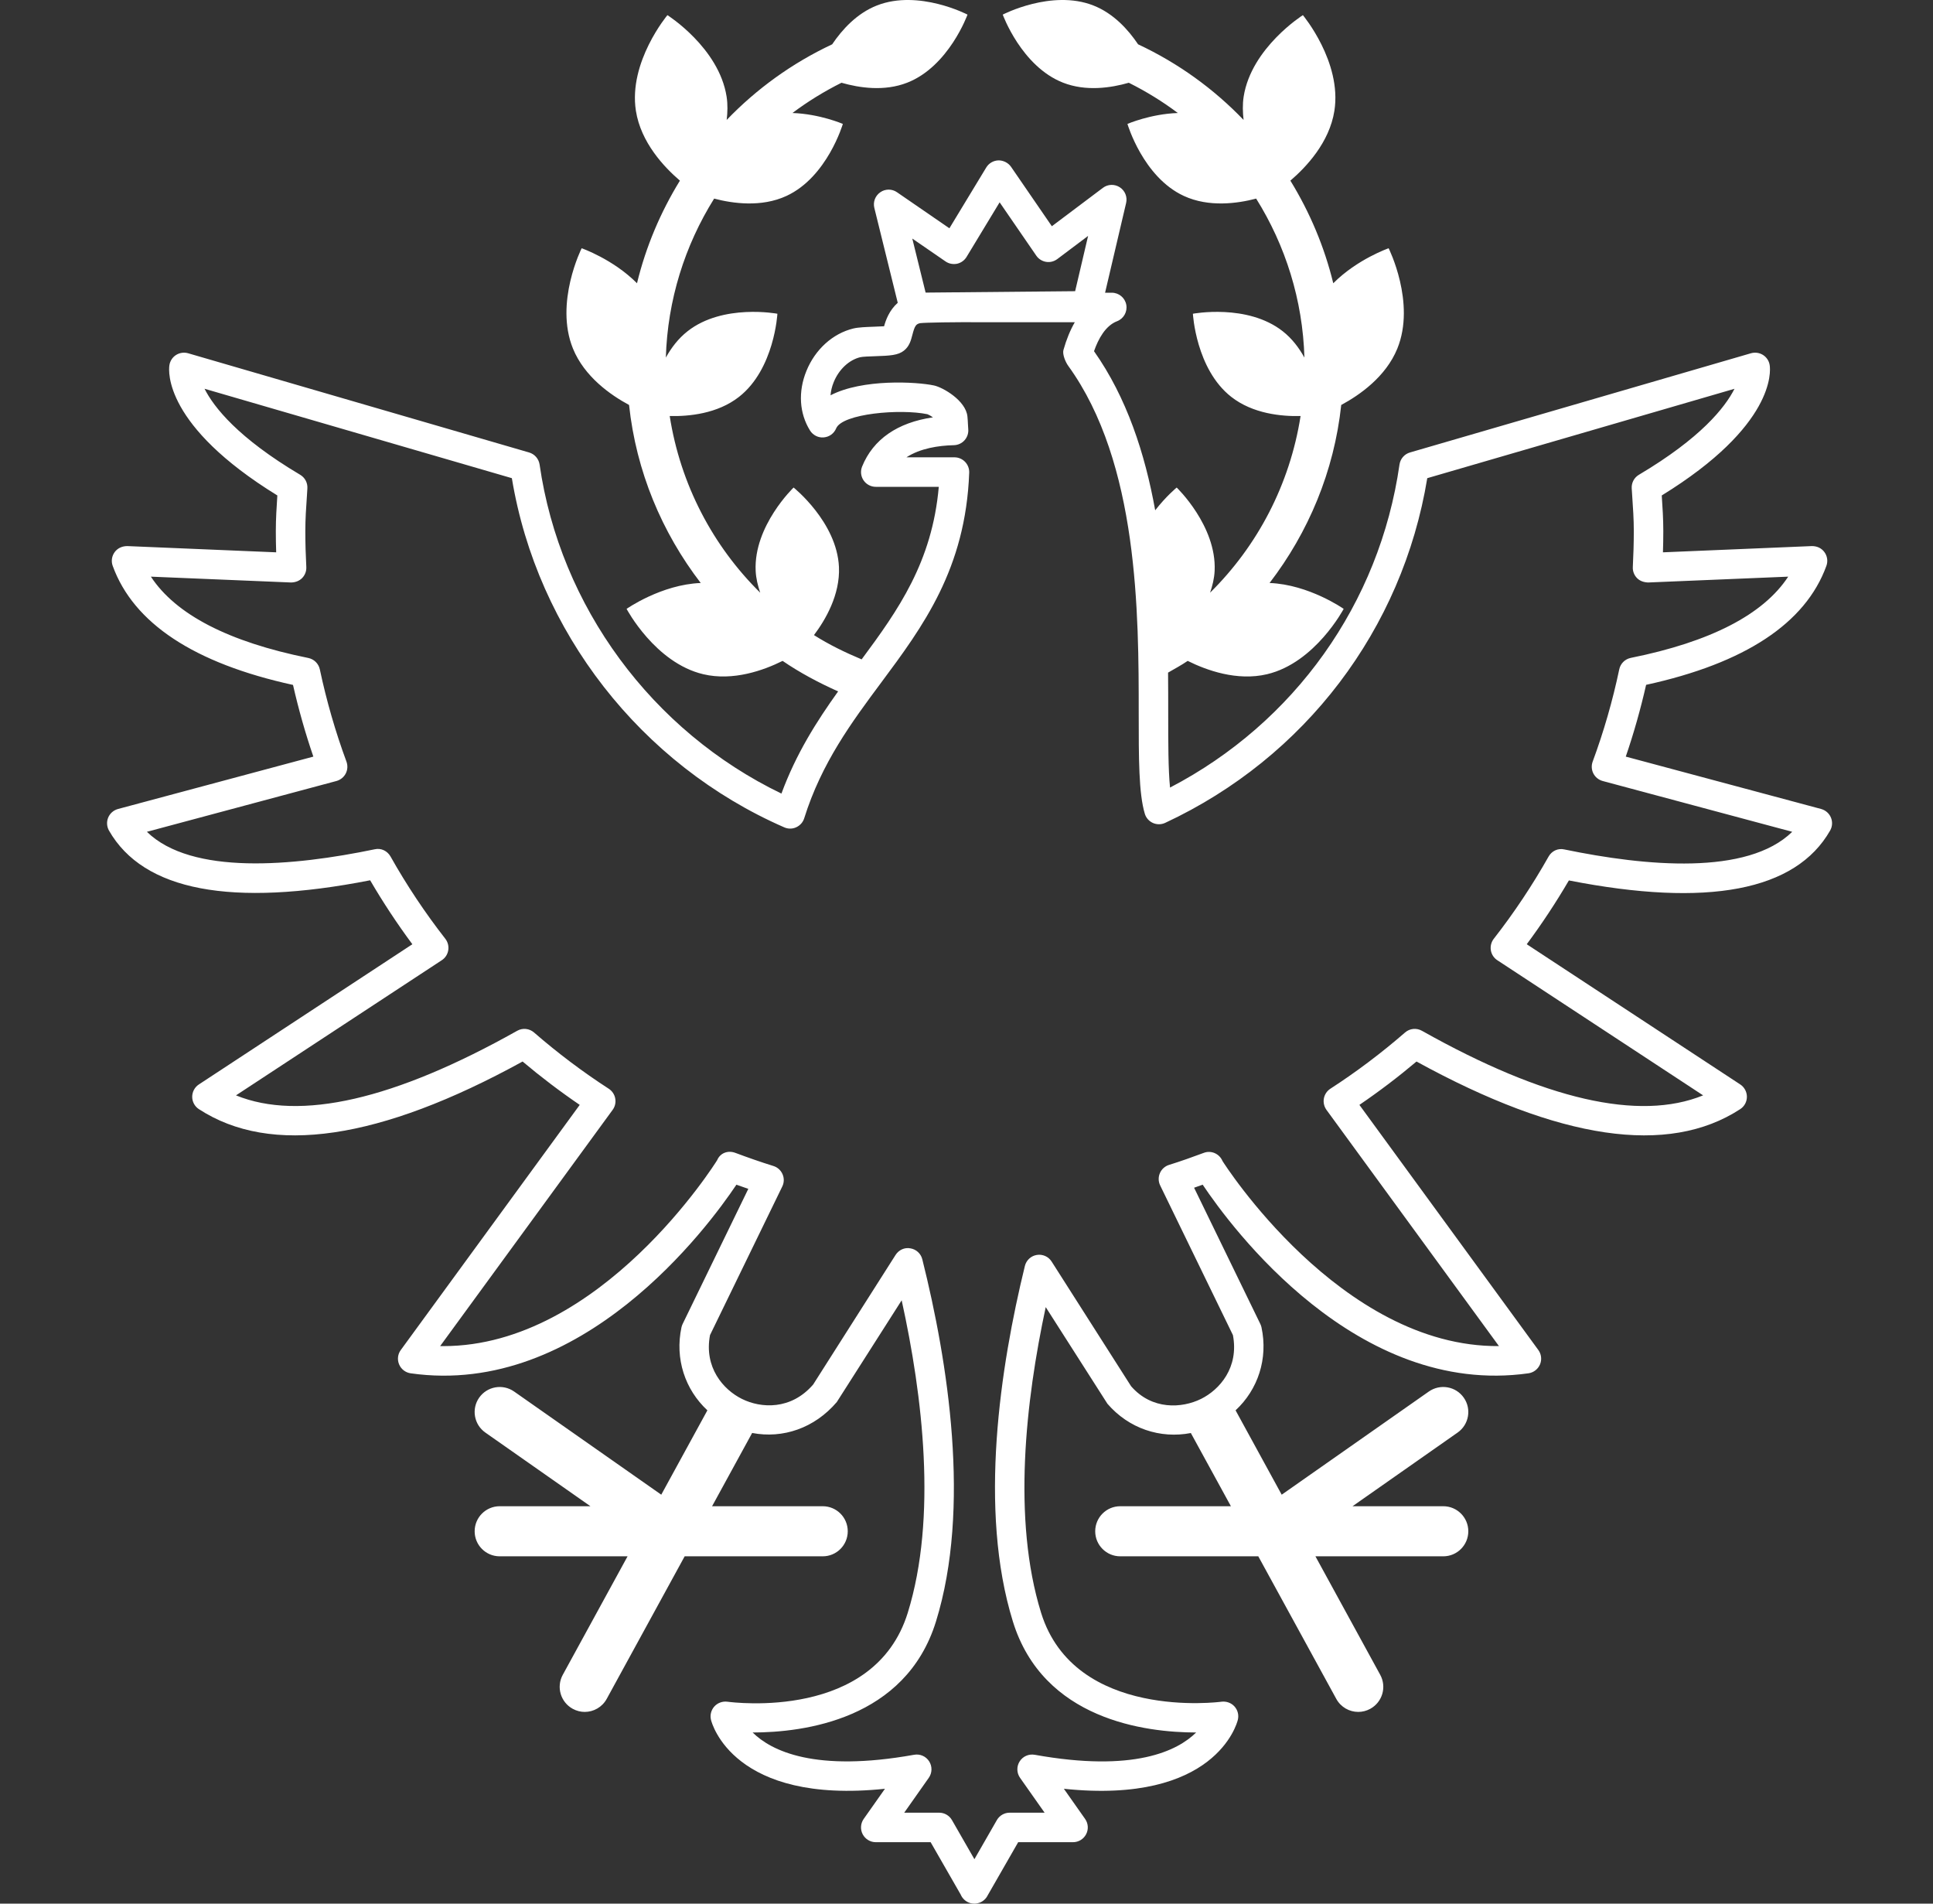 <svg width="65" height="64" viewBox="0 0 65 64" fill="none" xmlns="http://www.w3.org/2000/svg">
<rect x="0" y="0" width="65" height="64" fill="#333333" stroke="none"/>
<g clip-path="url(#clip0_6607_4259)">
<path d="M61.568 27.487C61.509 27.345 61.387 27.239 61.239 27.198L54.669 25.437C54.939 24.65 55.167 23.842 55.353 23.024C58.677 22.299 60.716 20.953 61.415 19.024C61.472 18.869 61.447 18.696 61.349 18.562C61.251 18.428 61.102 18.359 60.928 18.359L55.919 18.569C55.927 18.331 55.931 18.094 55.931 17.855C55.931 17.451 55.906 17.054 55.879 16.657C59.688 14.313 59.54 12.484 59.509 12.28C59.489 12.138 59.407 12.012 59.286 11.935C59.166 11.858 59.017 11.838 58.88 11.876L47.412 15.212C47.225 15.267 47.088 15.425 47.06 15.618C46.391 20.288 43.525 24.302 39.344 26.478C39.283 25.857 39.283 24.971 39.283 23.989C39.283 23.556 39.283 23.095 39.278 22.613C39.5 22.484 39.727 22.363 39.938 22.219C40.57 22.534 41.597 22.906 42.607 22.667C44.226 22.283 45.183 20.47 45.183 20.47C45.183 20.47 44.017 19.651 42.691 19.6C43.994 17.902 44.861 15.853 45.101 13.615C45.723 13.28 46.601 12.666 46.987 11.72C47.615 10.178 46.695 8.346 46.695 8.346C46.695 8.346 45.639 8.713 44.833 9.523C44.535 8.297 44.043 7.135 43.391 6.073C43.924 5.617 44.704 4.79 44.871 3.725C45.128 2.081 43.811 0.509 43.811 0.509C43.811 0.509 42.078 1.604 41.82 3.248C41.779 3.515 41.789 3.776 41.817 4.032C40.814 2.987 39.617 2.12 38.27 1.49C37.938 0.996 37.443 0.448 36.761 0.182C35.361 -0.364 33.719 0.491 33.719 0.491C33.719 0.491 34.348 2.233 35.748 2.78C36.519 3.081 37.355 2.955 37.958 2.782C38.541 3.074 39.093 3.413 39.606 3.799C38.685 3.831 37.912 4.166 37.912 4.166C37.912 4.166 38.435 5.953 39.808 6.587C40.653 6.978 41.619 6.84 42.24 6.677C43.228 8.255 43.807 10.092 43.863 12.022C43.682 11.696 43.448 11.382 43.132 11.135C41.942 10.201 40.113 10.548 40.113 10.548C40.113 10.548 40.212 12.408 41.401 13.341C42.129 13.912 43.092 14.002 43.734 13.987C43.372 16.293 42.281 18.357 40.691 19.926C40.77 19.692 40.832 19.448 40.844 19.189C40.913 17.679 39.568 16.391 39.568 16.391C39.568 16.391 39.213 16.682 38.845 17.156C38.501 15.244 37.887 13.364 36.788 11.807C36.933 11.391 37.175 10.948 37.562 10.8C37.785 10.715 37.916 10.482 37.873 10.247C37.83 10.011 37.624 9.841 37.385 9.841L37.16 9.841L37.867 6.826C37.916 6.622 37.831 6.411 37.656 6.297C37.482 6.183 37.253 6.189 37.086 6.316L35.37 7.606L33.997 5.607C33.901 5.469 33.731 5.389 33.574 5.392C33.406 5.397 33.251 5.487 33.164 5.631L31.925 7.675L30.163 6.463C29.994 6.345 29.768 6.346 29.601 6.464C29.431 6.581 29.351 6.79 29.401 6.991L30.188 10.18C29.903 10.432 29.783 10.766 29.729 10.969C29.62 10.976 29.483 10.981 29.386 10.984C29.121 10.994 28.87 11.002 28.694 11.044C28.001 11.213 27.411 11.747 27.116 12.473C26.833 13.168 26.878 13.898 27.239 14.475C27.338 14.632 27.517 14.723 27.7 14.705C27.885 14.691 28.046 14.573 28.117 14.402C28.326 13.903 30.273 13.737 31.187 13.926C31.229 13.941 31.301 13.982 31.372 14.031C30.179 14.205 29.362 14.769 28.99 15.684C28.928 15.837 28.945 16.011 29.038 16.148C29.13 16.285 29.285 16.367 29.449 16.367H31.568C31.345 18.897 30.205 20.508 28.974 22.168C28.417 21.935 27.876 21.672 27.371 21.352C27.757 20.84 28.253 19.994 28.211 19.062C28.142 17.552 26.686 16.391 26.686 16.391C26.686 16.391 25.341 17.679 25.41 19.189C25.422 19.448 25.484 19.692 25.563 19.926C23.972 18.357 22.881 16.293 22.52 13.987C23.162 14.002 24.125 13.912 24.852 13.341C26.042 12.408 26.141 10.548 26.141 10.548C26.141 10.548 24.311 10.201 23.122 11.135C22.806 11.382 22.571 11.696 22.39 12.022C22.447 10.092 23.026 8.256 24.014 6.677C24.634 6.84 25.601 6.978 26.446 6.587C27.818 5.953 28.342 4.166 28.342 4.166C28.342 4.166 27.569 3.831 26.648 3.799C27.161 3.413 27.713 3.074 28.296 2.782C28.899 2.955 29.735 3.081 30.506 2.78C31.906 2.233 32.534 0.491 32.534 0.491C32.534 0.491 30.892 -0.364 29.492 0.182C28.811 0.448 28.316 0.997 27.983 1.49C26.637 2.121 25.44 2.988 24.436 4.032C24.465 3.776 24.475 3.515 24.433 3.248C24.176 1.604 22.443 0.509 22.443 0.509C22.443 0.509 21.126 2.081 21.383 3.725C21.55 4.79 22.33 5.617 22.863 6.073C22.21 7.135 21.718 8.296 21.42 9.523C20.614 8.713 19.559 8.346 19.559 8.346C19.559 8.346 18.639 10.178 19.267 11.72C19.653 12.666 20.531 13.28 21.153 13.615C21.393 15.853 22.259 17.902 23.563 19.6C22.236 19.651 21.07 20.47 21.07 20.47C21.07 20.47 22.027 22.283 23.647 22.667C24.656 22.906 25.684 22.534 26.316 22.219C26.901 22.619 27.531 22.953 28.183 23.245C27.463 24.251 26.773 25.334 26.277 26.68C21.926 24.582 18.83 20.39 18.145 15.618C18.116 15.425 17.979 15.267 17.792 15.212L6.325 11.876C6.189 11.838 6.039 11.858 5.919 11.935C5.798 12.012 5.717 12.138 5.696 12.28C5.665 12.484 5.516 14.313 9.326 16.657C9.3 17.054 9.275 17.451 9.275 17.855C9.275 18.094 9.279 18.331 9.287 18.569L4.277 18.359C4.105 18.361 3.954 18.429 3.856 18.562C3.758 18.696 3.733 18.869 3.79 19.025C4.49 20.954 6.529 22.3 9.853 23.027C10.039 23.844 10.267 24.651 10.537 25.437L3.968 27.198C3.819 27.239 3.697 27.345 3.638 27.487C3.579 27.629 3.59 27.79 3.665 27.924C4.823 29.949 7.778 30.51 12.447 29.595C12.879 30.336 13.355 31.056 13.866 31.745L6.687 36.459C6.547 36.551 6.463 36.707 6.463 36.875C6.463 37.042 6.548 37.198 6.688 37.289C9.107 38.865 12.767 38.328 17.573 35.688C18.189 36.207 18.833 36.696 19.494 37.146L13.478 45.386C13.374 45.526 13.353 45.71 13.421 45.871C13.488 46.032 13.636 46.145 13.808 46.17C19.567 46.989 23.809 41.254 24.763 39.829C24.896 39.877 25.03 39.923 25.163 39.969L22.956 44.509C22.938 44.545 22.925 44.583 22.916 44.622C22.689 45.681 23.035 46.717 23.787 47.415L22.236 50.251L17.287 46.782C16.905 46.516 16.38 46.609 16.113 46.989C15.846 47.369 15.939 47.895 16.32 48.162L19.854 50.639H16.803C16.338 50.639 15.961 51.016 15.961 51.481C15.961 51.946 16.338 52.323 16.803 52.323H21.103L18.924 56.307C18.701 56.715 18.85 57.226 19.259 57.45C19.387 57.52 19.525 57.554 19.662 57.554C19.96 57.554 20.249 57.395 20.402 57.115L23.023 52.323H27.665C28.131 52.323 28.507 51.946 28.507 51.481C28.507 51.016 28.131 50.639 27.665 50.639H23.945L25.292 48.176C26.321 48.373 27.385 48.019 28.138 47.137L30.32 43.716C31.026 46.923 31.518 51.016 30.525 54.221C29.402 57.849 24.66 57.237 24.458 57.211C24.296 57.191 24.132 57.249 24.022 57.37C23.912 57.492 23.869 57.661 23.908 57.821C23.938 57.946 24.671 60.671 29.758 60.138L29.043 61.152C28.937 61.303 28.923 61.502 29.009 61.667C29.095 61.83 29.264 61.934 29.449 61.934H31.294L32.305 63.695C32.362 63.832 32.481 63.941 32.633 63.983C32.676 63.994 32.72 64 32.763 64C32.822 64 32.881 63.989 32.935 63.97C33.058 63.925 33.156 63.835 33.212 63.722L34.238 61.934H36.082C36.267 61.934 36.437 61.831 36.522 61.667C36.609 61.502 36.595 61.304 36.488 61.152L35.774 60.138C40.867 60.673 41.594 57.944 41.624 57.821C41.664 57.661 41.621 57.492 41.511 57.37C41.4 57.248 41.236 57.191 41.074 57.211C41.026 57.219 36.135 57.858 35.008 54.221C34.034 51.08 34.491 47.082 35.164 43.945L37.239 47.194C37.959 48.029 39.017 48.377 40.044 48.178L41.391 50.639H37.67C37.205 50.639 36.828 51.016 36.828 51.481C36.828 51.946 37.205 52.323 37.67 52.323H42.312L44.934 57.115C45.087 57.395 45.375 57.554 45.674 57.554C45.81 57.554 45.949 57.52 46.077 57.45C46.486 57.226 46.635 56.715 46.412 56.307L44.233 52.323H48.532C48.997 52.323 49.374 51.946 49.374 51.481C49.374 51.016 48.997 50.639 48.532 50.639H45.481L49.015 48.162C49.396 47.895 49.489 47.369 49.221 46.989C48.955 46.609 48.43 46.516 48.048 46.782L43.099 50.251L41.548 47.415C42.3 46.717 42.646 45.681 42.419 44.622C42.41 44.583 42.397 44.545 42.379 44.509L40.153 39.931C40.249 39.897 40.346 39.863 40.442 39.829C41.396 41.254 45.619 46.985 51.397 46.17C51.569 46.145 51.717 46.032 51.785 45.871C51.852 45.71 51.831 45.526 51.728 45.386L45.712 37.146C46.373 36.696 47.017 36.207 47.632 35.688C52.438 38.327 56.097 38.866 58.517 37.289C58.657 37.198 58.742 37.042 58.742 36.875C58.742 36.707 58.658 36.551 58.519 36.459L51.339 31.745C51.85 31.057 52.324 30.339 52.756 29.6C57.424 30.516 60.381 29.952 61.54 27.924C61.617 27.79 61.627 27.629 61.568 27.487ZM31.796 8.79C31.909 8.868 32.046 8.893 32.182 8.867C32.315 8.838 32.431 8.755 32.502 8.638L33.614 6.802L34.846 8.594C34.922 8.706 35.042 8.781 35.174 8.803C35.31 8.826 35.444 8.791 35.553 8.71L36.589 7.931L36.153 9.79L31.125 9.837L30.677 8.02L31.796 8.79ZM52.604 28.558C52.388 28.508 52.177 28.611 52.072 28.8C51.53 29.761 50.911 30.69 50.23 31.562C50.145 31.672 50.11 31.811 50.132 31.949C50.155 32.086 50.233 32.207 50.349 32.282L57.27 36.826C55.12 37.701 51.944 36.975 47.815 34.655C47.63 34.551 47.403 34.575 47.246 34.713C46.454 35.401 45.609 36.038 44.735 36.603C44.62 36.678 44.542 36.796 44.517 36.93C44.493 37.064 44.525 37.202 44.604 37.313L50.404 45.255C45.076 45.3 41.133 39.074 41.108 39.032C41.004 38.787 40.725 38.663 40.476 38.76C40.092 38.903 39.705 39.041 39.31 39.164C39.173 39.207 39.06 39.308 39.003 39.441C38.946 39.574 38.949 39.725 39.013 39.855L41.459 44.886C41.666 45.973 41.016 46.719 40.387 47.031C39.747 47.347 38.737 47.413 38.034 46.604L35.363 42.414C35.257 42.246 35.06 42.158 34.863 42.191C34.668 42.223 34.51 42.369 34.463 42.562C33.636 45.942 32.896 50.759 34.06 54.515C35.081 57.815 38.511 58.245 40.222 58.246C39.598 58.862 38.135 59.596 34.794 58.995C34.593 58.961 34.396 59.047 34.288 59.217C34.18 59.386 34.185 59.605 34.3 59.769L35.126 60.942H33.952C33.774 60.942 33.609 61.037 33.521 61.191L32.766 62.506L32.011 61.191C31.923 61.037 31.759 60.942 31.581 60.942H30.406L31.232 59.769C31.348 59.605 31.352 59.386 31.245 59.217C31.137 59.047 30.939 58.959 30.738 58.995C27.395 59.595 25.931 58.86 25.309 58.246C27.02 58.245 30.45 57.816 31.473 54.516C32.656 50.697 31.877 45.786 31.014 42.338C30.966 42.145 30.808 42 30.612 41.969C30.416 41.931 30.221 42.024 30.114 42.192L27.344 46.547C26.598 47.412 25.588 47.349 24.948 47.031C24.319 46.719 23.669 45.973 23.875 44.886L26.305 39.89C26.369 39.761 26.372 39.609 26.314 39.476C26.256 39.343 26.144 39.242 26.006 39.2C25.574 39.066 25.15 38.917 24.73 38.76C24.481 38.665 24.218 38.76 24.115 39.006C24.074 39.072 20.21 45.256 14.909 45.256C14.873 45.256 14.837 45.255 14.801 45.255L20.601 37.313C20.683 37.202 20.713 37.064 20.688 36.93C20.664 36.796 20.585 36.678 20.47 36.603C19.597 36.038 18.752 35.402 17.959 34.713C17.8 34.575 17.574 34.551 17.391 34.655C13.26 36.975 10.085 37.7 7.935 36.826L14.856 32.282C14.972 32.207 15.05 32.086 15.073 31.948C15.095 31.811 15.06 31.672 14.975 31.562C14.294 30.689 13.673 29.758 13.132 28.795C13.026 28.608 12.814 28.502 12.599 28.553C9.859 29.122 6.445 29.434 4.94 27.965L11.314 26.257C11.448 26.22 11.562 26.129 11.626 26.005C11.69 25.881 11.698 25.736 11.65 25.605C11.28 24.604 10.979 23.561 10.755 22.505C10.713 22.311 10.562 22.161 10.367 22.121C7.686 21.579 5.91 20.661 5.074 19.387L9.785 19.583C9.924 19.582 10.06 19.535 10.158 19.436C10.257 19.336 10.308 19.2 10.3 19.06C10.279 18.661 10.267 18.26 10.267 17.855C10.267 17.453 10.293 17.058 10.321 16.664L10.336 16.42C10.348 16.234 10.255 16.057 10.094 15.962C8.005 14.722 7.193 13.693 6.878 13.07L17.212 16.076C18.063 21.23 21.548 25.709 26.371 27.815C26.5 27.872 26.648 27.872 26.775 27.812C26.904 27.753 27.001 27.644 27.043 27.509C27.627 25.644 28.646 24.273 29.633 22.946C31.029 21.069 32.472 19.128 32.591 15.889C32.596 15.755 32.545 15.624 32.452 15.527C32.358 15.43 32.23 15.375 32.095 15.375H30.48C30.944 15.072 31.559 14.979 32.077 14.967C32.214 14.963 32.343 14.904 32.434 14.802C32.525 14.7 32.571 14.566 32.559 14.43L32.549 14.268C32.545 14.181 32.541 14.093 32.531 14C32.476 13.466 31.707 13.022 31.405 12.959C30.822 12.835 29.004 12.73 27.928 13.29C27.939 13.145 27.974 12.996 28.035 12.847C28.208 12.421 28.55 12.1 28.928 12.009C29.006 11.99 29.255 11.981 29.42 11.976C29.941 11.959 30.199 11.943 30.395 11.789C30.58 11.645 30.633 11.44 30.68 11.258C30.758 10.957 30.801 10.894 30.94 10.865C31.085 10.845 32.045 10.824 33.201 10.834L36.142 10.833C35.989 11.097 35.861 11.409 35.76 11.766C35.719 11.912 35.83 12.174 35.919 12.297C38.29 15.57 38.291 20.637 38.291 23.989C38.291 25.491 38.291 26.677 38.496 27.358C38.537 27.496 38.637 27.609 38.769 27.668C38.899 27.726 39.051 27.725 39.18 27.665C43.884 25.472 47.159 21.156 47.994 16.076L58.325 13.071C58.008 13.698 57.196 14.725 55.111 15.962C54.95 16.057 54.857 16.234 54.869 16.42L54.886 16.683C54.913 17.071 54.939 17.46 54.939 17.855C54.939 18.26 54.926 18.662 54.906 19.061C54.898 19.201 54.95 19.337 55.048 19.436C55.146 19.536 55.28 19.578 55.421 19.583L60.131 19.387C59.296 20.66 57.52 21.578 54.838 22.118C54.643 22.158 54.491 22.308 54.45 22.502C54.228 23.559 53.926 24.604 53.556 25.605C53.508 25.736 53.516 25.881 53.58 26.005C53.644 26.129 53.758 26.22 53.892 26.257L60.266 27.965C58.758 29.44 55.343 29.126 52.604 28.558Z" fill="white"/>
</g>
<defs>
<clipPath id="clip0_6607_4259">
<rect width="64" height="64" fill="white" transform="translate(0.6)"/>
</clipPath>
</defs>
</svg>
